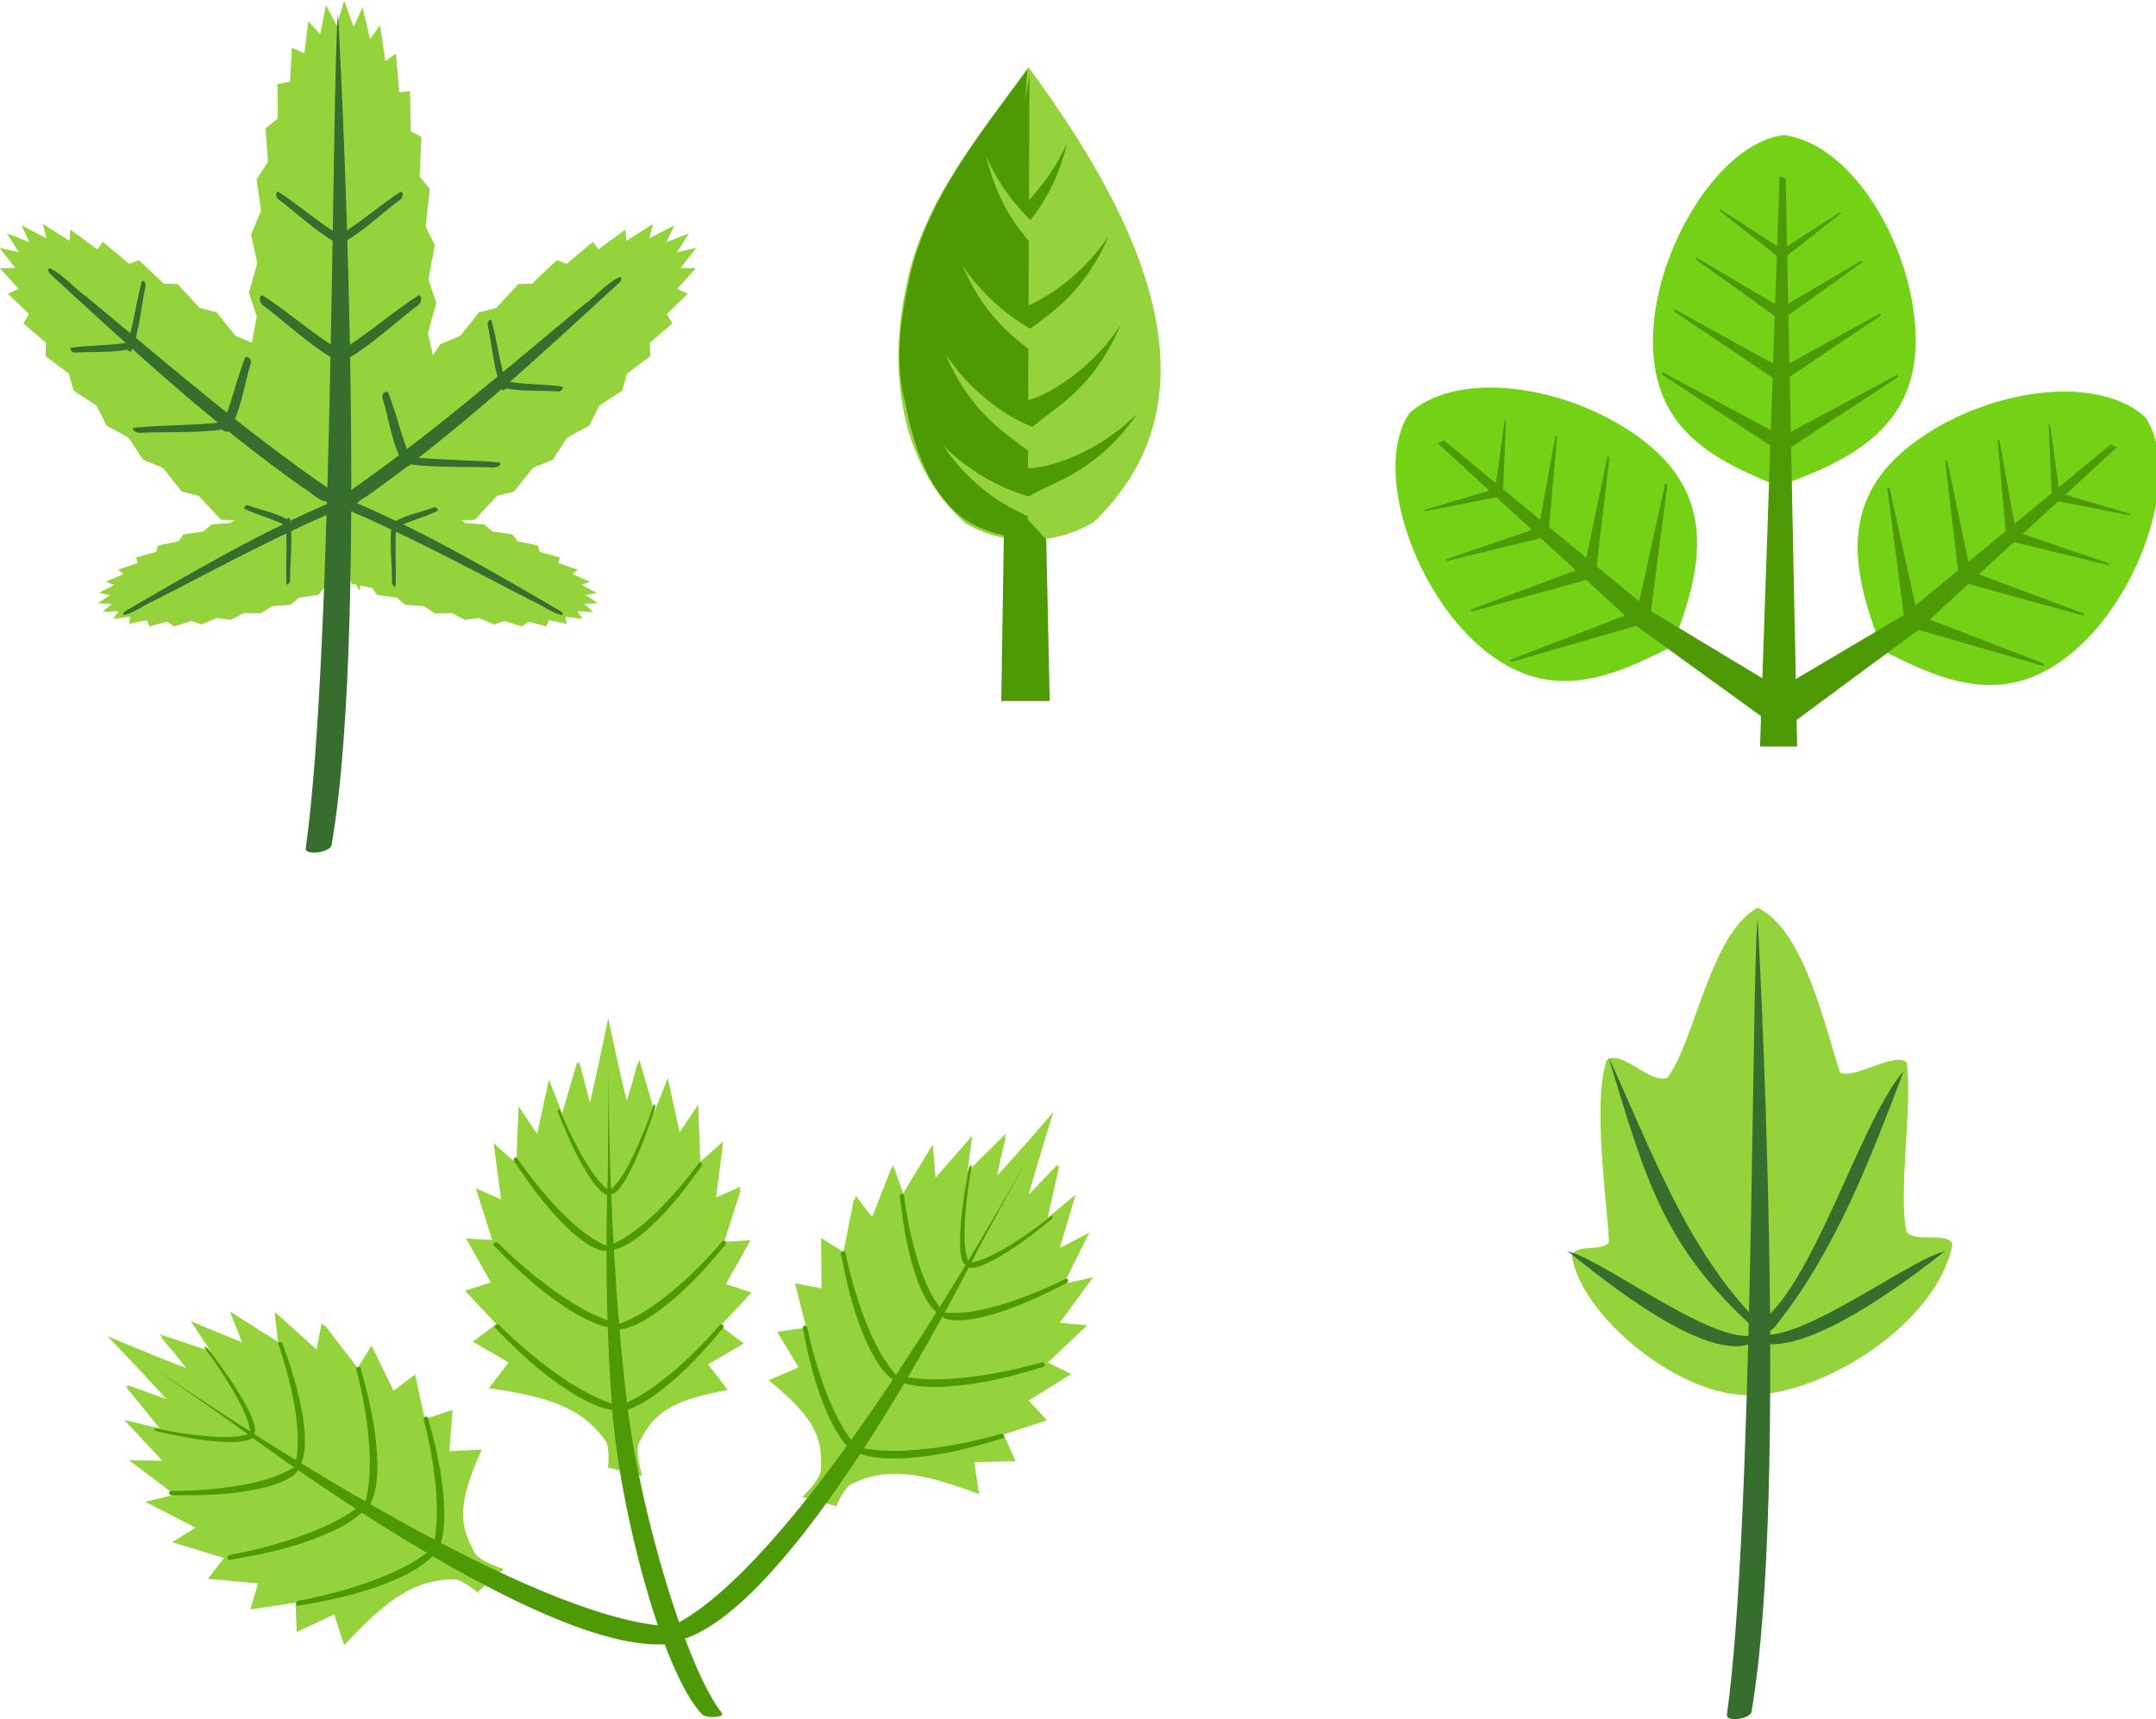 <?xml version="1.0" encoding="UTF-8" standalone="no"?>
<!-- Created with Inkscape (http://www.inkscape.org/) -->
<svg
   xmlns:dc="http://purl.org/dc/elements/1.1/"
   xmlns:cc="http://creativecommons.org/ns#"
   xmlns:rdf="http://www.w3.org/1999/02/22-rdf-syntax-ns#"
   xmlns:svg="http://www.w3.org/2000/svg"
   xmlns="http://www.w3.org/2000/svg"
   xmlns:sodipodi="http://sodipodi.sourceforge.net/DTD/sodipodi-0.dtd"
   xmlns:inkscape="http://www.inkscape.org/namespaces/inkscape"
   width="625.545"
   height="498.704"
   id="svg4002"
   sodipodi:version="0.32"
   inkscape:version="0.46"
   sodipodi:docname="leaves.svg"
   inkscape:output_extension="org.inkscape.output.svg.inkscape"
   version="1.0">
  <defs
     id="defs4004">
    <inkscape:perspective
       sodipodi:type="inkscape:persp3d"
       inkscape:vp_x="0 : 526.18109 : 1"
       inkscape:vp_y="0 : 1000 : 0"
       inkscape:vp_z="744.09448 : 526.18109 : 1"
       inkscape:persp3d-origin="372.04724 : 350.78739 : 1"
       id="perspective4010" />
    <inkscape:perspective
       id="perspective4019"
       inkscape:persp3d-origin="372.04724 : 350.78739 : 1"
       inkscape:vp_z="744.09448 : 526.18109 : 1"
       inkscape:vp_y="0 : 1000 : 0"
       inkscape:vp_x="0 : 526.18109 : 1"
       sodipodi:type="inkscape:persp3d" />
    <inkscape:perspective
       id="perspective4579"
       inkscape:persp3d-origin="372.04724 : 350.78739 : 1"
       inkscape:vp_z="744.09448 : 526.18109 : 1"
       inkscape:vp_y="0 : 1000 : 0"
       inkscape:vp_x="0 : 526.18109 : 1"
       sodipodi:type="inkscape:persp3d" />
  </defs>
  <sodipodi:namedview
     id="base"
     pagecolor="#ffffff"
     bordercolor="#666666"
     borderopacity="1.0"
     inkscape:pageopacity="0.0"
     inkscape:pageshadow="2"
     inkscape:zoom="0.5"
     inkscape:cx="566.71217"
     inkscape:cy="547.95777"
     inkscape:document-units="px"
     inkscape:current-layer="layer1"
     showgrid="false"
     inkscape:window-width="1272"
     inkscape:window-height="944"
     inkscape:window-x="0"
     inkscape:window-y="0" />
  <g
     inkscape:label="Capa 1"
     inkscape:groupmode="layer"
     id="layer1"
     transform="translate(-2.187,-20.027)">
    <g
       id="g3423"
       transform="matrix(0.586,0,0,0.586,-351.358,-312.214)">
      <g
         id="g2453"
         transform="translate(3082,254)">
        <path
           sodipodi:nodetypes="ccscc"
           id="path2455"
           d="M -1240.265,618.906 C -1240.265,663.012 -1274.409,678.809 -1308.319,690.809 C -1340.229,677.809 -1370.373,663.012 -1370.373,618.906 C -1370.373,574.799 -1337.693,520.538 -1305.319,517.003 C -1270.117,521.952 -1240.265,574.799 -1240.265,618.906 z"
           style="fill:#73d216;fill-opacity:1;fill-rule:nonzero;stroke:none;stroke-width:2;stroke-linecap:square;stroke-linejoin:round;stroke-miterlimit:4;stroke-dashoffset:0;stroke-opacity:1"
           transform="translate(-289.914,-137.179)" />
        <path
           id="path2457"
           d="M -1597.594,400.156 L -1598.781,434.812 L -1627.031,416.562 L -1627.219,417.312 L -1598.938,439.625 L -1599.75,463.469 L -1638.656,440.594 L -1638.875,441.531 L -1599.969,469.406 L -1600.781,492.969 L -1649.562,466.062 L -1649.844,467.125 L -1601.156,499.906 L -1601,499.656 L -1601.906,525.938 L -1655.531,497.188 L -1655.844,498.344 L -1602.156,533.5 L -1607.25,682.531 L -1588.875,682.531 L -1591.875,534.281 L -1538.969,499.625 L -1539.281,498.469 L -1592,526.781 L -1592.562,499.5 L -1547.469,469.125 L -1547.75,468.062 L -1592.719,492.875 L -1593.188,468.969 L -1556.656,442.812 L -1556.875,441.906 L -1593.312,463.281 L -1593.781,439.5 L -1567.25,418.594 L -1567.438,417.875 L -1593.875,434.938 L -1594.531,401.594 L -1597.594,400.156 z"
           style="fill:#4e9a06;fill-opacity:1;fill-rule:nonzero;stroke:none;stroke-width:2;stroke-linecap:square;stroke-linejoin:round;stroke-miterlimit:4;stroke-dashoffset:0;stroke-opacity:1" />
      </g>
      <g
         transform="matrix(0.652,-0.759,0.759,0.652,2053.097,-687.101)"
         id="g2459">
        <path
           transform="translate(-289.914,-137.179)"
           style="fill:#73d216;fill-opacity:1;fill-rule:nonzero;stroke:none;stroke-width:2;stroke-linecap:square;stroke-linejoin:round;stroke-miterlimit:4;stroke-dashoffset:0;stroke-opacity:1"
           d="M -1240.265,618.906 C -1240.265,663.012 -1274.409,678.809 -1308.319,690.809 C -1340.229,677.809 -1370.373,663.012 -1370.373,618.906 C -1370.373,574.799 -1337.693,520.538 -1305.319,517.003 C -1270.117,521.952 -1240.265,574.799 -1240.265,618.906 z"
           id="path2461"
           sodipodi:nodetypes="ccscc" />
        <path
           sodipodi:nodetypes="cccccccccccccccccccccccccccccccccccccc"
           style="fill:#4e9a06;fill-opacity:1;fill-rule:nonzero;stroke:none;stroke-width:2;stroke-linecap:square;stroke-linejoin:round;stroke-miterlimit:4;stroke-dashoffset:0;stroke-opacity:1"
           d="M -1597.594,400.156 L -1598.781,434.812 L -1627.031,416.562 L -1627.219,417.312 L -1598.938,439.625 L -1599.75,463.469 L -1638.656,440.594 L -1638.875,441.531 L -1599.969,469.406 L -1600.781,492.969 L -1649.562,466.062 L -1649.844,467.125 L -1601.156,499.906 L -1601,499.656 L -1601.906,525.938 L -1655.531,497.188 L -1655.844,498.344 L -1602.156,533.5 L -1595.082,617.971 L -1579.092,609.767 L -1591.875,534.281 L -1538.969,499.625 L -1539.281,498.469 L -1592,526.781 L -1592.562,499.5 L -1547.469,469.125 L -1547.75,468.062 L -1592.719,492.875 L -1593.188,468.969 L -1556.656,442.812 L -1556.875,441.906 L -1593.312,463.281 L -1593.781,439.5 L -1567.25,418.594 L -1567.438,417.875 L -1593.875,434.938 L -1594.531,401.594 L -1597.594,400.156 z"
           id="path2463" />
      </g>
      <g
         id="g2465"
         transform="matrix(-0.652,-0.759,-0.759,0.652,913.549,-685.101)">
        <path
           sodipodi:nodetypes="ccscc"
           id="path2467"
           d="M -1240.265,618.906 C -1240.265,663.012 -1274.409,678.809 -1308.319,690.809 C -1340.229,677.809 -1370.373,663.012 -1370.373,618.906 C -1370.373,574.799 -1337.693,520.538 -1305.319,517.003 C -1270.117,521.952 -1240.265,574.799 -1240.265,618.906 z"
           style="fill:#73d216;fill-opacity:1;fill-rule:nonzero;stroke:none;stroke-width:2;stroke-linecap:square;stroke-linejoin:round;stroke-miterlimit:4;stroke-dashoffset:0;stroke-opacity:1"
           transform="translate(-289.914,-137.179)" />
        <path
           sodipodi:nodetypes="cccccccccccccccccccccccccccccccccccccc"
           id="path2469"
           d="M -1597.594,400.156 L -1598.781,434.812 L -1627.031,416.562 L -1627.219,417.312 L -1598.938,439.625 L -1599.75,463.469 L -1638.656,440.594 L -1638.875,441.531 L -1599.969,469.406 L -1600.781,492.969 L -1649.562,466.062 L -1649.844,467.125 L -1601.156,499.906 L -1601,499.656 L -1601.906,525.938 L -1655.531,497.188 L -1655.844,498.344 L -1602.156,533.5 L -1596.292,612.966 L -1577.917,612.966 L -1591.875,534.281 L -1538.969,499.625 L -1539.281,498.469 L -1592,526.781 L -1592.562,499.5 L -1547.469,469.125 L -1547.75,468.062 L -1592.719,492.875 L -1593.188,468.969 L -1556.656,442.812 L -1556.875,441.906 L -1593.312,463.281 L -1593.781,439.5 L -1567.25,418.594 L -1567.438,417.875 L -1593.875,434.938 L -1594.531,401.594 L -1597.594,400.156 z"
           style="fill:#4e9a06;fill-opacity:1;fill-rule:nonzero;stroke:none;stroke-width:2;stroke-linecap:square;stroke-linejoin:round;stroke-miterlimit:4;stroke-dashoffset:0;stroke-opacity:1" />
      </g>
    </g>
    <g
       id="g3782"
       transform="translate(54,-74)">
      <path
         sodipodi:nodetypes="ccccc"
         id="path2471"
         d="M 246.597,113.499 C 232.472,133.061 215.965,152.461 211.176,176.805 C 205.873,200.863 208.994,228.478 228.085,245.67 C 239.29,252.546 254.538,252.288 265.638,245.368 C 306.878,205.833 273.098,149.711 246.597,113.499 z"
         style="fill:#95d33c;fill-opacity:1;fill-rule:nonzero;stroke:none;stroke-width:7;stroke-linecap:square;stroke-linejoin:round;stroke-miterlimit:4;stroke-dasharray:7, 7;stroke-dashoffset:0;stroke-opacity:1" />
      <path
         id="path2573"
         d="M 246.304,114.121 C 232.38,133.276 216.457,152.378 211.767,176.221 C 209.327,187.611 207.737,199.563 210.852,210.995 C 213.391,223.587 217.597,237.421 228.679,245.092 C 233.946,248.325 240.1,249.979 246.304,250.107 C 246.366,246.087 246.253,242.271 246.029,238.577 C 251.789,234.082 265.569,232.348 278.223,213.942 C 265.221,226.944 249.374,230.524 245.297,229.773 C 244.749,224.449 244.063,219.204 243.43,213.722 C 244.657,217.212 247.959,222.031 246.414,219.359 C 250.92,213.65 264.397,209.38 273.245,188.428 C 262.99,203.989 247.922,210.687 244.016,210.592 C 243.565,210.582 243.272,210.743 243.119,211.032 C 242.462,205.027 241.923,198.694 241.728,191.613 C 242.835,193.623 243.734,194.868 242.79,193.205 C 247.341,187.531 260.848,183.376 269.859,162.494 C 260.337,176.7 246.834,183.381 241.655,184.292 C 241.693,180.108 241.859,175.672 242.204,170.895 L 242.79,162.86 C 247.898,157.457 254.391,149.75 257.834,135.407 C 253.913,144.217 248.329,150.871 243.32,155.338 L 246.304,114.121 z"
         style="fill:#4e9a06;fill-opacity:1;fill-rule:nonzero;stroke:none;stroke-width:7;stroke-linecap:square;stroke-linejoin:round;stroke-miterlimit:4;stroke-dasharray:7, 7;stroke-dashoffset:0;stroke-opacity:1" />
      <path
         sodipodi:nodetypes="ccccccc"
         id="rect2580"
         d="M 241.033,149.51 L 246.889,115.834 L 246.362,244.718 L 251.75,250.518 L 252.746,297.393 L 238.69,297.393 L 241.033,149.51 z"
         style="fill:#4e9a06;fill-opacity:1;fill-rule:nonzero;stroke:none;stroke-width:7;stroke-linecap:square;stroke-linejoin:round;stroke-miterlimit:4;stroke-dasharray:7, 7;stroke-dashoffset:0;stroke-opacity:1" />
      <path
         id="path3361"
         d="M 234.371,139.506 C 239.68,161.621 252.288,168.04 255.803,174.409 C 252.861,177.984 263.478,166.681 259.61,166.136 C 255.741,165.591 241.948,156.532 234.371,139.506 z M 227.397,170.986 C 236.408,191.869 249.915,196.023 254.467,201.698 C 252.179,205.723 260.714,192.788 256.809,192.913 C 252.904,193.037 237.773,186.467 227.397,170.986 z M 222.474,196.628 C 231.322,217.58 244.798,221.849 249.305,227.559 C 246.987,231.567 255.609,218.698 251.703,218.792 C 247.797,218.886 232.729,212.189 222.474,196.628 z M 221.797,223.221 C 234.682,241.963 248.738,243.427 254.302,248.112 C 252.838,252.505 258.694,238.156 254.887,239.034 C 251.081,239.913 234.975,236.399 221.797,223.221 z"
         style="fill:#95d33c;fill-opacity:1;fill-rule:evenodd;stroke:none;stroke-width:1px;stroke-linecap:butt;stroke-linejoin:miter;stroke-opacity:1" />
    </g>
    <g
       id="g3412"
       transform="matrix(0.586,0,0,0.586,-504.124,121.095)">
      <g
         transform="matrix(0.544,0,0,0.544,499.226,55.172)"
         id="g2449">
        <path
           style="fill:#95d33c;fill-opacity:1;fill-rule:nonzero;stroke:none;stroke-width:2;stroke-linecap:square;stroke-linejoin:round;stroke-miterlimit:4;stroke-dasharray:none;stroke-dashoffset:0;stroke-opacity:1"
           d="M 1224.16,507.969 C 1218.656,535.43 1212.065,565.017 1209.117,578.09 C 1209.093,578.19 1209.065,578.348 1209.041,578.446 C 1209.006,578.6 1209.024,578.552 1208.99,578.701 C 1208.094,582.427 1207.548,584.621 1207.514,584.758 L 1197.715,547.624 L 1196.824,550.347 L 1195.984,547.624 L 1182.24,594.634 L 1170.201,564.193 L 1170.175,564.371 L 1170.099,564.193 L 1159.409,613.469 L 1142.636,588.449 L 1142.636,588.602 L 1142.534,588.449 L 1140.447,640.168 L 1119.983,622.072 L 1120.009,622.173 L 1119.881,622.072 L 1126.575,672.976 L 1103.719,662.999 L 1103.745,663.05 L 1103.618,662.999 L 1118.609,709.882 L 1094.811,708.66 L 1117.107,748.341 L 1117.107,748.519 L 1117.107,748.544 L 1093.844,756.155 L 1122.249,786.494 L 1100.894,802.503 L 1133.473,821.44 L 1115.478,844.805 C 1174.046,853.076 1201.117,864.269 1221.564,892.554 C 1225.787,898.396 1224.058,916.453 1224.058,916.453 L 1224.058,920.297 L 1224.262,918.388 L 1224.287,918.668 L 1224.287,918.082 L 1224.312,917.904 L 1224.389,918.668 L 1224.389,917.115 L 1255.034,924.725 C 1255.034,924.725 1248.06,902.63 1252.183,894.514 C 1264.954,869.368 1277.378,856.563 1332.968,846.434 L 1314.974,823.069 L 1347.553,804.132 L 1326.198,788.123 L 1354.603,757.784 L 1331.238,750.148 L 1353.636,710.289 L 1329.965,711.511 L 1329.94,710.875 L 1344.727,664.628 L 1343.633,665.112 L 1344.829,661.37 L 1322.228,671.246 L 1328.463,623.701 L 1328.107,624.031 L 1328.565,620.443 L 1308,638.616 L 1305.913,586.82 L 1289.063,611.967 L 1278.348,562.564 L 1266.258,593.158 L 1252.463,545.995 L 1251.114,550.398 L 1250.732,549.252 L 1246.329,565.975 L 1240.984,583.333 C 1240.984,583.333 1231.612,545.35 1224.16,507.969 z"
           id="use2407"
           sodipodi:nodetypes="ccsccccccccccccccccccccccccccccccccccccccccccccccccccccccccccccccccccccc" />
        <path
           sodipodi:nodetypes="cccccccccccccccccccccccccccccccssccccccccccccccccccccccccccccccc"
           style="fill:#4e9a06;fill-opacity:1;fill-rule:nonzero;stroke:none;stroke-width:2;stroke-linecap:square;stroke-linejoin:round;stroke-miterlimit:4;stroke-dashoffset:0;stroke-opacity:1"
           d="M 1224.389,548.234 L 1223.854,647.397 C 1223.854,647.397 1223.575,653.302 1223.294,663.686 C 1214.626,656.642 1207.654,645.843 1201.253,635.001 C 1193.383,621.353 1186.366,606.682 1180,591.402 C 1179.681,590.921 1179.39,590.889 1178.982,591.147 C 1177.177,593.532 1179.821,596.248 1180.382,598.655 C 1188.849,619.345 1198.029,639.893 1209.932,656.763 C 1213.823,661.82 1218.017,667.189 1223.167,669.158 C 1222.889,680.796 1222.617,696.573 1222.582,715.329 C 1205.407,707.752 1191.85,695.223 1179.491,682.648 C 1165.235,667.795 1152.539,651.835 1141.007,635.205 C 1140.429,634.682 1139.915,634.644 1139.174,634.925 C 1135.905,637.521 1140.678,640.475 1141.694,643.095 C 1157.033,665.611 1173.684,687.985 1195.246,706.344 C 1202.402,711.932 1210.129,717.877 1219.655,719.936 C 1220.426,719.875 1221.534,719.772 1222.582,719.503 C 1222.582,738.37 1222.835,759.959 1223.524,783.109 C 1204.621,776.084 1189.071,766.01 1174.731,755.925 C 1155.78,742.277 1138.877,727.632 1123.547,712.351 C 1122.778,711.87 1122.112,711.813 1121.129,712.071 C 1116.782,714.456 1123.112,717.172 1124.463,719.58 C 1144.854,740.269 1166.988,760.817 1195.653,777.687 C 1204.049,782.218 1213.027,787.029 1223.727,789.395 C 1224.459,811.637 1225.612,835.157 1227.367,858.957 C 1207.235,851.907 1190.893,841.368 1175.877,830.806 C 1156.925,817.158 1140.022,802.487 1124.692,787.206 C 1123.923,786.725 1123.258,786.694 1122.274,786.952 C 1117.928,789.337 1124.257,792.053 1125.608,794.46 C 1145.999,815.15 1168.134,835.698 1196.799,852.568 C 1205.949,857.507 1215.817,862.759 1227.825,864.836 C 1235.015,957.225 1273.463,1103.76 1309.578,1141.672 C 1313.285,1145.564 1330.792,1144.575 1327.47,1140.348 C 1295.193,1099.265 1253.725,958.664 1242.027,864.352 C 1249.802,861.743 1256.544,857.53 1262.898,853.535 C 1287.87,836.417 1307.162,815.556 1324.926,794.562 C 1326.103,792.119 1331.614,789.372 1327.827,786.952 C 1326.97,786.69 1326.384,786.718 1325.715,787.206 C 1312.359,802.712 1297.632,817.619 1281.122,831.468 C 1269.294,841.158 1256.516,850.786 1241.213,857.837 C 1238.554,835.679 1236.33,813.287 1234.443,791.228 C 1234.966,791.286 1235.463,791.329 1235.868,791.355 C 1247.025,789.408 1256.069,783.762 1264.451,778.476 C 1289.707,761.11 1309.199,739.962 1327.165,718.663 C 1328.356,716.185 1333.947,713.381 1330.118,710.926 C 1329.251,710.66 1328.657,710.711 1327.98,711.206 C 1314.473,726.936 1299.576,742.028 1282.878,756.078 C 1268.794,767.652 1253.387,779.175 1234.035,786.392 C 1232.101,763.202 1230.539,740.443 1229.301,718.714 C 1238.571,716.742 1246.134,711.247 1253.124,706.09 C 1274.403,688.971 1290.827,668.136 1305.964,647.142 C 1306.966,644.699 1311.659,641.927 1308.432,639.506 C 1307.702,639.245 1307.222,639.298 1306.651,639.786 C 1295.271,655.292 1282.718,670.174 1268.65,684.023 C 1257.149,695.08 1244.602,706.097 1228.996,713.242 C 1228.119,697.317 1227.409,682.058 1226.832,667.606 C 1227.36,667.906 1227.94,668.052 1228.334,668.115 C 1232.839,666.14 1236.505,660.419 1239.889,655.058 C 1250.088,637.443 1257.96,615.982 1265.214,594.379 C 1265.695,591.866 1267.957,589.03 1266.411,586.54 C 1266.061,586.271 1265.819,586.318 1265.545,586.82 C 1260.091,602.775 1254.064,618.078 1247.321,632.329 C 1241.414,644.523 1234.926,656.646 1226.679,663.89 C 1224.058,596.135 1224.389,548.234 1224.389,548.234 z"
           id="path2418" />
      </g>
      <g
         id="g3394"
         transform="matrix(0.31,-0.448,0.448,0.31,310.11,879.891)">
        <path
           sodipodi:nodetypes="ccsccccccccccccccccccccccccccccccccccccccccccccccccccccccccccccccccccccc"
           id="path3396"
           d="M 1224.16,507.969 C 1218.656,535.43 1212.065,565.017 1209.117,578.09 C 1209.093,578.19 1209.065,578.348 1209.041,578.446 C 1209.006,578.6 1209.024,578.552 1208.99,578.701 C 1208.094,582.427 1207.548,584.621 1207.514,584.758 L 1197.715,547.624 L 1196.824,550.347 L 1195.984,547.624 L 1182.24,594.634 L 1170.201,564.193 L 1170.175,564.371 L 1170.099,564.193 L 1159.409,613.469 L 1142.636,588.449 L 1142.636,588.602 L 1142.534,588.449 L 1140.447,640.168 L 1119.983,622.072 L 1120.009,622.173 L 1119.881,622.072 L 1126.575,672.976 L 1103.719,662.999 L 1103.745,663.05 L 1103.618,662.999 L 1118.609,709.882 L 1094.811,708.66 L 1117.107,748.341 L 1117.107,748.519 L 1117.107,748.544 L 1093.844,756.155 L 1122.249,786.494 L 1100.894,802.503 L 1133.473,821.44 L 1115.478,844.805 C 1174.046,853.076 1201.117,864.269 1221.564,892.554 C 1225.787,898.396 1224.058,916.453 1224.058,916.453 L 1224.058,920.297 L 1224.262,918.388 L 1224.287,918.668 L 1224.287,918.082 L 1224.312,917.904 L 1224.389,918.668 L 1224.389,917.115 L 1255.034,924.725 C 1255.034,924.725 1248.06,902.63 1252.183,894.514 C 1264.954,869.368 1277.378,856.563 1332.968,846.434 L 1314.974,823.069 L 1347.553,804.132 L 1326.198,788.123 L 1354.603,757.784 L 1331.238,750.148 L 1353.636,710.289 L 1329.965,711.511 L 1329.94,710.875 L 1344.727,664.628 L 1343.633,665.112 L 1344.829,661.37 L 1322.228,671.246 L 1328.463,623.701 L 1328.107,624.031 L 1328.565,620.443 L 1308,638.616 L 1305.913,586.82 L 1289.063,611.967 L 1278.348,562.564 L 1266.258,593.158 L 1252.463,545.995 L 1251.114,550.398 L 1250.732,549.252 L 1246.329,565.975 L 1240.984,583.333 C 1240.984,583.333 1231.612,545.35 1224.16,507.969 z"
           style="fill:#95d33c;fill-opacity:1;fill-rule:nonzero;stroke:none;stroke-width:2;stroke-linecap:square;stroke-linejoin:round;stroke-miterlimit:4;stroke-dasharray:none;stroke-dashoffset:0;stroke-opacity:1" />
        <path
           id="path3398"
           d="M 1224.389,548.234 L 1223.854,647.397 C 1223.854,647.397 1223.575,653.302 1223.294,663.686 C 1214.626,656.642 1207.654,645.843 1201.253,635.001 C 1193.383,621.353 1186.366,606.682 1180,591.402 C 1179.681,590.921 1179.39,590.889 1178.982,591.147 C 1177.177,593.532 1179.821,596.248 1180.382,598.655 C 1188.849,619.345 1198.029,639.893 1209.932,656.763 C 1213.823,661.82 1218.017,667.189 1223.167,669.158 C 1222.889,680.796 1222.617,696.573 1222.582,715.329 C 1205.407,707.752 1191.85,695.223 1179.491,682.648 C 1165.235,667.795 1152.539,651.835 1141.007,635.205 C 1140.429,634.682 1139.915,634.644 1139.174,634.925 C 1135.905,637.521 1140.678,640.475 1141.694,643.095 C 1157.033,665.611 1173.684,687.985 1195.246,706.344 C 1202.402,711.932 1210.129,717.877 1219.655,719.936 C 1220.426,719.875 1221.534,719.772 1222.582,719.503 C 1222.582,738.37 1222.835,759.959 1223.524,783.109 C 1204.621,776.084 1189.071,766.01 1174.731,755.925 C 1155.78,742.277 1138.877,727.632 1123.547,712.351 C 1122.778,711.87 1122.112,711.813 1121.129,712.071 C 1116.782,714.456 1123.112,717.172 1124.463,719.58 C 1144.854,740.269 1166.988,760.817 1195.653,777.687 C 1204.049,782.218 1213.027,787.029 1223.727,789.395 C 1224.459,811.637 1225.612,835.157 1227.367,858.957 C 1207.235,851.907 1190.893,841.368 1175.877,830.806 C 1156.925,817.158 1140.022,802.487 1124.692,787.206 C 1123.923,786.725 1123.258,786.694 1122.274,786.952 C 1117.928,789.337 1124.257,792.053 1125.608,794.46 C 1145.999,815.15 1168.134,835.698 1196.799,852.568 C 1205.949,857.507 1215.817,862.759 1227.825,864.836 C 1235.015,957.225 1251.421,1052.331 1287.536,1090.242 C 1291.244,1094.134 1308.75,1093.146 1305.429,1088.918 C 1273.151,1047.835 1253.725,958.664 1242.027,864.352 C 1249.802,861.743 1256.544,857.53 1262.898,853.535 C 1287.87,836.417 1307.162,815.556 1324.926,794.562 C 1326.103,792.119 1331.614,789.372 1327.827,786.952 C 1326.97,786.69 1326.384,786.718 1325.715,787.206 C 1312.359,802.712 1297.632,817.619 1281.122,831.468 C 1269.294,841.158 1256.516,850.786 1241.213,857.837 C 1238.554,835.679 1236.33,813.287 1234.443,791.228 C 1234.966,791.286 1235.463,791.329 1235.868,791.355 C 1247.025,789.408 1256.069,783.762 1264.451,778.476 C 1289.707,761.11 1309.199,739.962 1327.165,718.663 C 1328.356,716.185 1333.947,713.381 1330.118,710.926 C 1329.251,710.66 1328.657,710.711 1327.98,711.206 C 1314.473,726.936 1299.576,742.028 1282.878,756.078 C 1268.794,767.652 1253.387,779.175 1234.035,786.392 C 1232.101,763.202 1230.539,740.443 1229.301,718.714 C 1238.571,716.742 1246.134,711.247 1253.124,706.09 C 1274.403,688.971 1290.827,668.136 1305.964,647.142 C 1306.966,644.699 1311.659,641.927 1308.432,639.506 C 1307.702,639.245 1307.222,639.298 1306.651,639.786 C 1295.271,655.292 1282.718,670.174 1268.65,684.023 C 1257.149,695.08 1244.602,706.097 1228.996,713.242 C 1228.119,697.317 1227.409,682.058 1226.832,667.606 C 1227.36,667.906 1227.94,668.052 1228.334,668.115 C 1232.839,666.14 1236.505,660.419 1239.889,655.058 C 1250.088,637.443 1257.96,615.982 1265.214,594.379 C 1265.695,591.866 1267.957,589.03 1266.411,586.54 C 1266.061,586.271 1265.819,586.318 1265.545,586.82 C 1260.091,602.775 1254.064,618.078 1247.321,632.329 C 1241.414,644.523 1234.926,656.646 1226.679,663.89 C 1224.058,596.135 1224.389,548.234 1224.389,548.234 z"
           style="fill:#4e9a06;fill-opacity:1;fill-rule:nonzero;stroke:none;stroke-width:2;stroke-linecap:square;stroke-linejoin:round;stroke-miterlimit:4;stroke-dashoffset:0;stroke-opacity:1" />
      </g>
      <g
         transform="matrix(-0.477,-0.263,-0.263,0.477,2103.074,457.649)"
         id="g3406">
        <path
           style="fill:#95d33c;fill-opacity:1;fill-rule:nonzero;stroke:none;stroke-width:2;stroke-linecap:square;stroke-linejoin:round;stroke-miterlimit:4;stroke-dasharray:none;stroke-dashoffset:0;stroke-opacity:1"
           d="M 1224.16,507.969 C 1218.656,535.43 1212.065,565.017 1209.117,578.09 C 1209.093,578.19 1209.065,578.348 1209.041,578.446 C 1209.006,578.6 1209.024,578.552 1208.99,578.701 C 1208.094,582.427 1207.548,584.621 1207.514,584.758 L 1197.715,547.624 L 1196.824,550.347 L 1195.984,547.624 L 1182.24,594.634 L 1170.201,564.193 L 1170.175,564.371 L 1170.099,564.193 L 1159.409,613.469 L 1142.636,588.449 L 1142.636,588.602 L 1142.534,588.449 L 1140.447,640.168 L 1119.983,622.072 L 1120.009,622.173 L 1119.881,622.072 L 1126.575,672.976 L 1103.719,662.999 L 1103.745,663.05 L 1103.618,662.999 L 1118.609,709.882 L 1094.811,708.66 L 1117.107,748.341 L 1117.107,748.519 L 1117.107,748.544 L 1093.844,756.155 L 1122.249,786.494 L 1100.894,802.503 L 1133.473,821.44 L 1115.478,844.805 C 1174.046,853.076 1201.117,864.269 1221.564,892.554 C 1225.787,898.396 1224.058,916.453 1224.058,916.453 L 1224.058,920.297 L 1224.262,918.388 L 1224.287,918.668 L 1224.287,918.082 L 1224.312,917.904 L 1224.389,918.668 L 1224.389,917.115 L 1255.034,924.725 C 1255.034,924.725 1248.06,902.63 1252.183,894.514 C 1264.954,869.368 1277.378,856.563 1332.968,846.434 L 1314.974,823.069 L 1347.553,804.132 L 1326.198,788.123 L 1354.603,757.784 L 1331.238,750.148 L 1353.636,710.289 L 1329.965,711.511 L 1329.94,710.875 L 1344.727,664.628 L 1343.633,665.112 L 1344.829,661.37 L 1322.228,671.246 L 1328.463,623.701 L 1328.107,624.031 L 1328.565,620.443 L 1308,638.616 L 1305.913,586.82 L 1289.063,611.967 L 1278.348,562.564 L 1266.258,593.158 L 1252.463,545.995 L 1251.114,550.398 L 1250.732,549.252 L 1246.329,565.975 L 1240.984,583.333 C 1240.984,583.333 1231.612,545.35 1224.16,507.969 z"
           id="path3408"
           sodipodi:nodetypes="ccsccccccccccccccccccccccccccccccccccccccccccccccccccccccccccccccccccccc" />
        <path
           style="fill:#4e9a06;fill-opacity:1;fill-rule:nonzero;stroke:none;stroke-width:2;stroke-linecap:square;stroke-linejoin:round;stroke-miterlimit:4;stroke-dashoffset:0;stroke-opacity:1"
           d="M 1224.389,548.234 L 1223.854,647.397 C 1223.854,647.397 1223.575,653.302 1223.294,663.686 C 1214.626,656.642 1207.654,645.843 1201.253,635.001 C 1193.383,621.353 1186.366,606.682 1180,591.402 C 1179.681,590.921 1179.39,590.889 1178.982,591.147 C 1177.177,593.532 1179.821,596.248 1180.382,598.655 C 1188.849,619.345 1198.029,639.893 1209.932,656.763 C 1213.823,661.82 1218.017,667.189 1223.167,669.158 C 1222.889,680.796 1222.617,696.573 1222.582,715.329 C 1205.407,707.752 1191.85,695.223 1179.491,682.648 C 1165.235,667.795 1152.539,651.835 1141.007,635.205 C 1140.429,634.682 1139.915,634.644 1139.174,634.925 C 1135.905,637.521 1140.678,640.475 1141.694,643.095 C 1157.033,665.611 1173.684,687.985 1195.246,706.344 C 1202.402,711.932 1210.129,717.877 1219.655,719.936 C 1220.426,719.875 1221.534,719.772 1222.582,719.503 C 1222.582,738.37 1222.835,759.959 1223.524,783.109 C 1204.621,776.084 1189.071,766.01 1174.731,755.925 C 1155.78,742.277 1138.877,727.632 1123.547,712.351 C 1122.778,711.87 1122.112,711.813 1121.129,712.071 C 1116.782,714.456 1123.112,717.172 1124.463,719.58 C 1144.854,740.269 1166.988,760.817 1195.653,777.687 C 1204.049,782.218 1213.027,787.029 1223.727,789.395 C 1224.459,811.637 1225.612,835.157 1227.367,858.957 C 1207.235,851.907 1190.893,841.368 1175.877,830.806 C 1156.925,817.158 1140.022,802.487 1124.692,787.206 C 1123.923,786.725 1123.258,786.694 1122.274,786.952 C 1117.928,789.337 1124.257,792.053 1125.608,794.46 C 1145.999,815.15 1168.134,835.698 1196.799,852.568 C 1205.949,857.507 1215.817,862.759 1227.825,864.836 C 1235.015,957.225 1251.421,1052.331 1287.536,1090.242 C 1291.244,1094.134 1308.75,1093.146 1305.429,1088.918 C 1273.151,1047.835 1253.725,958.664 1242.027,864.352 C 1249.802,861.743 1256.544,857.53 1262.898,853.535 C 1287.87,836.417 1307.162,815.556 1324.926,794.562 C 1326.103,792.119 1331.614,789.372 1327.827,786.952 C 1326.97,786.69 1326.384,786.718 1325.715,787.206 C 1312.359,802.712 1297.632,817.619 1281.122,831.468 C 1269.294,841.158 1256.516,850.786 1241.213,857.837 C 1238.554,835.679 1236.33,813.287 1234.443,791.228 C 1234.966,791.286 1235.463,791.329 1235.868,791.355 C 1247.025,789.408 1256.069,783.762 1264.451,778.476 C 1289.707,761.11 1309.199,739.962 1327.165,718.663 C 1328.356,716.185 1333.947,713.381 1330.118,710.926 C 1329.251,710.66 1328.657,710.711 1327.98,711.206 C 1314.473,726.936 1299.576,742.028 1282.878,756.078 C 1268.794,767.652 1253.387,779.175 1234.035,786.392 C 1232.101,763.202 1230.539,740.443 1229.301,718.714 C 1238.571,716.742 1246.134,711.247 1253.124,706.09 C 1274.403,688.971 1290.827,668.136 1305.964,647.142 C 1306.966,644.699 1311.659,641.927 1308.432,639.506 C 1307.702,639.245 1307.222,639.298 1306.651,639.786 C 1295.271,655.292 1282.718,670.174 1268.65,684.023 C 1257.149,695.08 1244.602,706.097 1228.996,713.242 C 1228.119,697.317 1227.409,682.058 1226.832,667.606 C 1227.36,667.906 1227.94,668.052 1228.334,668.115 C 1232.839,666.14 1236.505,660.419 1239.889,655.058 C 1250.088,637.443 1257.96,615.982 1265.214,594.379 C 1265.695,591.866 1267.957,589.03 1266.411,586.54 C 1266.061,586.271 1265.819,586.318 1265.545,586.82 C 1260.091,602.775 1254.064,618.078 1247.321,632.329 C 1241.414,644.523 1234.926,656.646 1226.679,663.89 C 1224.058,596.135 1224.389,548.234 1224.389,548.234 z"
           id="path3410" />
      </g>
    </g>
    <g
       id="g3502"
       transform="matrix(0.892,0,0,0.892,1577.194,271.905)">
      <path
         sodipodi:nodetypes="ccccccccccc"
         id="path3460"
         d="M -1254.408,126.052 C -1251.637,144.762 -1221.695,170.329 -1198.546,171.307 C -1173.489,172.366 -1135.553,147.931 -1130.664,122.517 C -1131.459,117.952 -1142.723,121.973 -1145.513,118.274 C -1148.406,106.479 -1143.529,76.684 -1145.513,63.12 C -1149.6,59.635 -1162.309,68.686 -1167.191,66.448 C -1171.706,53.21 -1178.658,19.99 -1194.011,12.829 C -1209.39,21.226 -1214.321,55.958 -1223.295,68.07 C -1228.975,70.498 -1238.184,58.663 -1243.094,62.413 C -1248.064,76.764 -1242.291,113.678 -1242.387,121.81 C -1245.596,124.906 -1252.763,121.907 -1254.408,126.052 z"
         style="fill:#95d33c;fill-opacity:1;fill-rule:evenodd;stroke:none;stroke-width:1px;stroke-linecap:butt;stroke-linejoin:miter;stroke-opacity:1" />
      <path
         id="path3462"
         d="M -1194,16.362 C -1196,35.862 -1195.29,213.787 -1204,275.362 C -1204.339,277.757 -1196.413,276.745 -1196,274.362 C -1183.55,202.534 -1194,16.362 -1194,16.362 z"
         style="fill:#356e2d;fill-opacity:1;fill-rule:evenodd;stroke:none;stroke-width:1px;stroke-linecap:butt;stroke-linejoin:miter;stroke-opacity:1"
         sodipodi:nodetypes="cssc" />
      <path
         sodipodi:nodetypes="cccc"
         id="path3474"
         d="M -1242.562,61.219 C -1230.394,101.383 -1224.586,123.17 -1194.618,150.048 C -1193.414,151.895 -1191.332,151.301 -1192.631,148.746 C -1216.977,124.722 -1228.479,91.76 -1242.562,61.219 z"
         style="fill:#356e2d;fill-opacity:1;fill-rule:evenodd;stroke:none;stroke-width:4;stroke-linecap:butt;stroke-linejoin:miter;stroke-miterlimit:4;stroke-dasharray:none;stroke-opacity:1" />
      <path
         sodipodi:nodetypes="ccccc"
         id="path3476"
         d="M -1196.25,149.156 L -1196.594,153.156 C -1193.694,153.42 -1191.099,151.744 -1188.531,149.312 C -1168.944,125.025 -1157.463,94.897 -1146.469,65.938 C -1161.147,82.516 -1177.909,142.639 -1196.25,149.156 z"
         style="fill:#356e2d;fill-opacity:1;fill-rule:evenodd;stroke:none;stroke-width:4;stroke-linecap:butt;stroke-linejoin:miter;stroke-miterlimit:4;stroke-dasharray:none;stroke-opacity:1" />
      <path
         sodipodi:nodetypes="ccccc"
         id="path3478"
         d="M -1132.938,124.406 L -1134.031,124.875 C -1146.555,128.432 -1184.939,157.964 -1195.604,150.582 L -1196.898,152.437 C -1183.191,163.446 -1143.482,132.823 -1132.938,124.406 z"
         style="fill:#356e2d;fill-opacity:1;fill-rule:evenodd;stroke:none;stroke-width:4;stroke-linecap:butt;stroke-linejoin:miter;stroke-miterlimit:4;stroke-dasharray:none;stroke-opacity:1" />
      <path
         style="fill:#356e2d;fill-opacity:1;fill-rule:evenodd;stroke:none;stroke-width:4;stroke-linecap:butt;stroke-linejoin:miter;stroke-miterlimit:4;stroke-dasharray:none;stroke-opacity:1"
         d="M -1255.942,124.406 L -1254.848,124.875 C -1242.324,128.432 -1203.94,158.318 -1193.276,150.935 L -1193.749,153.144 C -1207.456,164.154 -1245.397,132.823 -1255.942,124.406 z"
         id="path3500"
         sodipodi:nodetypes="ccccc" />
    </g>
    <g
       transform="matrix(-0.358,0,0,0.267,802.768,115.904)"
       id="g3718">
      <g
         id="g3750"
         transform="matrix(0.717,0,0,0.717,646.54,-477.329)">
        <path
           transform="matrix(-1.637,0,0,2.19,4706.311,-2057.399)"
           id="path3566"
           d="M 1758.219,1015.125 L 1753.062,1032.406 L 1745.594,1018.375 L 1741.594,1038.531 L 1733.375,1029.406 L 1730.688,1051.656 L 1722.094,1047.812 L 1720.812,1071.281 L 1712.125,1072.875 L 1712.344,1096.688 L 1703.906,1103.594 L 1705.562,1126.844 L 1697.75,1138.844 L 1700.781,1160.625 L 1693.844,1177.25 L 1698.188,1196.688 L 1692.375,1217.344 L 1697.812,1233.719 L 1694.469,1251.875 L 1683.188,1247.188 L 1670.219,1230.875 L 1658.406,1227.844 L 1643.094,1211.281 L 1633.625,1211 L 1616.531,1194.781 L 1609.75,1197.312 L 1591.562,1182.094 L 1587.75,1187.281 L 1569.156,1173.625 L 1568.469,1181.344 L 1550.156,1169.75 L 1552.594,1179.656 L 1535.344,1170.625 L 1540.812,1182.344 L 1525.219,1176.156 L 1533.531,1189.25 L 1520.188,1186.219 L 1531.031,1200.156 L 1520.469,1200.344 L 1533.406,1214.625 L 1526.062,1218.031 L 1540.562,1232.094 L 1536.688,1238.594 L 1552.281,1251.906 L 1552.031,1261.25 L 1568.031,1273.281 L 1571.406,1285.125 L 1587.25,1295.406 L 1594.125,1309.281 L 1609.188,1317.438 L 1619.312,1332.844 L 1633.031,1338.531 L 1646,1354.812 L 1657.812,1357.875 L 1673.125,1374.438 L 1682.531,1374.719 L 1679.469,1376.688 L 1666.656,1377.594 L 1660.969,1382.531 L 1647.188,1384.531 L 1643.75,1389.25 L 1629.531,1392.281 L 1628.438,1396.594 L 1614.312,1400.5 L 1615.656,1404.281 L 1602.188,1408.938 L 1605.875,1412 L 1593.562,1417.25 L 1599.469,1419.469 L 1588.812,1425.094 L 1596.688,1426.406 L 1588.094,1432.156 L 1597.656,1432.531 L 1591.438,1438.219 L 1602.344,1437.625 L 1598.75,1443.031 L 1610.531,1441.469 L 1609.688,1446.406 L 1621.906,1443.938 L 1623.875,1448.188 L 1636.062,1444.906 L 1640.75,1448.312 L 1652.438,1444.375 L 1659.656,1446.812 L 1670.438,1442.344 L 1679.875,1443.719 L 1689.312,1438.906 L 1700.656,1439.156 L 1708.375,1434.188 L 1721.188,1433.281 L 1726.875,1428.344 L 1740.656,1426.344 L 1744.094,1421.625 L 1753.469,1419.656 L 1755.969,1426.719 L 1759.719,1414.188 L 1760.781,1413.906 L 1762.125,1414.281 L 1763.219,1418.625 L 1766.406,1419.281 L 1768.625,1423.469 L 1769.344,1419.906 L 1777.438,1421.625 L 1780.875,1426.344 L 1794.656,1428.344 L 1800.344,1433.281 L 1813.156,1434.188 L 1820.875,1439.156 L 1832.219,1438.906 L 1841.625,1443.719 L 1851.094,1442.344 L 1861.875,1446.812 L 1869.062,1444.375 L 1880.781,1448.312 L 1885.469,1444.906 L 1897.656,1448.188 L 1899.625,1443.938 L 1911.844,1446.406 L 1911,1441.469 L 1922.781,1443.031 L 1919.188,1437.625 L 1930.062,1438.219 L 1923.875,1432.531 L 1933.438,1432.156 L 1924.844,1426.406 L 1932.719,1425.094 L 1922.062,1419.469 L 1927.938,1417.25 L 1915.656,1412 L 1919.344,1408.938 L 1905.875,1404.281 L 1907.188,1400.5 L 1893.094,1396.594 L 1892,1392.281 L 1877.781,1389.25 L 1874.344,1384.531 L 1860.562,1382.531 L 1854.875,1377.594 L 1842.062,1376.688 L 1838.969,1374.719 L 1848.406,1374.438 L 1863.719,1357.875 L 1875.531,1354.812 L 1888.5,1338.531 L 1902.219,1332.844 L 1912.344,1317.438 L 1927.406,1309.281 L 1934.281,1295.406 L 1950.125,1285.125 L 1953.5,1273.281 L 1969.5,1261.25 L 1969.25,1251.906 L 1984.812,1238.594 L 1980.938,1232.094 L 1995.469,1218.031 L 1988.125,1214.625 L 2001.062,1200.344 L 1990.5,1200.156 L 2001.344,1186.219 L 1988,1189.25 L 1996.312,1176.156 L 1980.719,1182.344 L 1986.188,1170.625 L 1968.906,1179.656 L 1971.344,1169.75 L 1953.062,1181.344 L 1952.375,1173.625 L 1933.781,1187.281 L 1929.969,1182.094 L 1911.781,1197.312 L 1905,1194.781 L 1887.906,1211 L 1878.438,1211.281 L 1863.125,1227.844 L 1851.281,1230.875 L 1838.312,1247.188 L 1824.625,1252.875 L 1819.469,1260.688 L 1816.031,1245.125 L 1821.812,1224.5 L 1816.375,1208.125 L 1820.781,1184.281 L 1814.438,1171.594 L 1817.312,1145.469 L 1810.312,1136.938 L 1811.531,1109.562 L 1804.156,1105.531 L 1803.656,1077.938 L 1796.156,1078.562 L 1794,1051.812 L 1786.688,1057.062 L 1782.906,1032.156 L 1776.062,1041.844 L 1770.844,1019.781 L 1764.719,1033.531 L 1758.219,1015.125 z"
           style="opacity:1;fill:#95d33c;fill-opacity:1;fill-rule:nonzero;stroke:none;stroke-width:2.417;stroke-linecap:square;stroke-linejoin:round;stroke-miterlimit:4;stroke-dasharray:none;stroke-dashoffset:0;stroke-opacity:1" />
        <path
           transform="matrix(-1.637,0,0,2.19,4706.311,-2057.399)"
           sodipodi:nodetypes="cssc"
           style="fill:#356e2d;fill-opacity:1;fill-rule:evenodd;stroke:none;stroke-width:1px;stroke-linecap:butt;stroke-linejoin:miter;stroke-opacity:1"
           d="M 1753.954,1024.209 C 1749.495,1067.687 1751.079,1464.389 1731.658,1601.679 C 1730.903,1607.018 1748.574,1604.763 1749.495,1599.449 C 1777.253,1439.301 1753.954,1024.209 1753.954,1024.209 z"
           id="path3646" />
        <path
           transform="matrix(-1.637,0,0,2.19,4706.311,-2057.399)"
           id="path3662"
           d="M 1947.969,1206.594 C 1938.5,1211.354 1931.933,1219.916 1923.279,1225.95 C 1867.932,1271.833 1813.573,1319.341 1754.25,1359.938 C 1749.865,1361.469 1751.639,1368.297 1756.5,1367.844 C 1763.545,1367.737 1768.113,1360.751 1774.062,1357.938 C 1836.338,1313.821 1892.379,1261.753 1948.406,1210.094 C 1949.275,1208.941 1950.848,1205.994 1947.969,1206.594 z"
           style="fill:#356e2d;fill-opacity:1;fill-rule:evenodd;stroke:none;stroke-width:1px;stroke-linecap:butt;stroke-linejoin:miter;stroke-opacity:1" />
        <path
           transform="matrix(-1.637,0,0,2.19,4706.311,-2057.399)"
           style="fill:#356e2d;fill-opacity:1;fill-rule:evenodd;stroke:none;stroke-width:1px;stroke-linecap:butt;stroke-linejoin:miter;stroke-opacity:1"
           d="M 1555.402,1200.594 C 1564.87,1205.354 1571.438,1213.916 1580.092,1219.95 C 1635.439,1265.833 1689.797,1313.341 1749.12,1353.938 C 1753.506,1355.469 1751.732,1362.297 1746.87,1361.844 C 1739.825,1361.737 1735.258,1354.751 1729.308,1351.938 C 1667.033,1307.821 1610.992,1255.753 1554.964,1204.094 C 1554.095,1202.941 1552.522,1199.994 1555.402,1200.594 z"
           id="path3672" />
        <path
           transform="matrix(-1.637,0,0,2.19,4706.311,-2057.399)"
           id="path3674"
           d="M 1606.57,1440.258 C 1613.907,1438.356 1619.764,1433.444 1626.715,1430.555 C 1672.238,1407.101 1717.304,1382.396 1764.843,1363.117 C 1768.143,1362.695 1767.896,1357.781 1764.42,1357.398 C 1759.464,1356.469 1755.239,1360.589 1750.656,1361.664 C 1700.532,1382.926 1653.619,1410.505 1606.775,1437.806 C 1605.997,1438.47 1604.463,1440.258 1606.57,1440.258 z"
           style="fill:#356e2d;fill-opacity:1;fill-rule:evenodd;stroke:none;stroke-width:1px;stroke-linecap:butt;stroke-linejoin:miter;stroke-opacity:1" />
        <path
           transform="matrix(-1.637,0,0,2.19,4706.311,-2057.399)"
           style="fill:#356e2d;fill-opacity:1;fill-rule:evenodd;stroke:none;stroke-width:1px;stroke-linecap:butt;stroke-linejoin:miter;stroke-opacity:1"
           d="M 1908.112,1440.258 C 1900.776,1438.356 1894.919,1433.444 1887.967,1430.555 C 1842.445,1407.101 1797.378,1382.396 1749.84,1363.117 C 1746.54,1362.695 1746.786,1357.781 1750.262,1357.398 C 1755.219,1356.469 1759.443,1360.589 1764.027,1361.664 C 1814.15,1382.926 1861.064,1410.505 1907.908,1437.806 C 1908.686,1438.47 1910.22,1440.258 1908.112,1440.258 z"
           id="path3676" />
        <path
           transform="matrix(-1.637,0,0,2.19,4706.311,-2057.399)"
           id="path3678"
           d="M 1712.515,1147.33 C 1709.808,1148.231 1711.93,1152.98 1713.876,1153.456 C 1728.161,1164.35 1741.631,1177.832 1757.254,1184.986 C 1759.815,1184.329 1759.682,1178.676 1756.857,1178.62 C 1741.474,1169.706 1727.567,1156.926 1712.515,1147.33 z"
           style="fill:#356e2d;fill-opacity:1;fill-rule:evenodd;stroke:none;stroke-width:1px;stroke-linecap:butt;stroke-linejoin:miter;stroke-opacity:1" />
        <path
           transform="matrix(-1.637,0,0,2.19,4706.311,-2057.399)"
           style="fill:#356e2d;fill-opacity:1;fill-rule:evenodd;stroke:none;stroke-width:1px;stroke-linecap:butt;stroke-linejoin:miter;stroke-opacity:1"
           d="M 1797.395,1147.33 C 1800.102,1148.231 1797.979,1152.98 1796.034,1153.456 C 1781.749,1164.35 1768.279,1177.832 1752.656,1184.986 C 1750.095,1184.329 1750.228,1178.676 1753.053,1178.62 C 1768.436,1169.706 1782.343,1156.926 1797.395,1147.33 z"
           id="path3686" />
        <path
           transform="matrix(-1.637,0,0,2.19,4706.311,-2057.399)"
           style="fill:#356e2d;fill-opacity:1;fill-rule:evenodd;stroke:none;stroke-width:1px;stroke-linecap:butt;stroke-linejoin:miter;stroke-opacity:1"
           d="M 1701.554,1219.002 C 1698.103,1220.15 1700.809,1226.205 1703.289,1226.811 C 1721.502,1240.701 1738.675,1257.889 1758.594,1267.01 C 1761.858,1266.173 1761.689,1258.966 1758.087,1258.894 C 1738.475,1247.529 1720.744,1231.236 1701.554,1219.002 z"
           id="path3688" />
        <path
           transform="matrix(-1.637,0,0,2.19,4706.311,-2057.399)"
           id="path3690"
           d="M 1809.77,1219.002 C 1813.222,1220.15 1810.515,1226.205 1808.035,1226.811 C 1789.822,1240.701 1772.649,1257.889 1752.731,1267.01 C 1749.466,1266.173 1749.636,1258.966 1753.237,1258.894 C 1772.849,1247.529 1790.58,1231.236 1809.77,1219.002 z"
           style="fill:#356e2d;fill-opacity:1;fill-rule:evenodd;stroke:none;stroke-width:1px;stroke-linecap:butt;stroke-linejoin:miter;stroke-opacity:1" />
        <g
           transform="matrix(-0.973,0,0,1.448,3717.157,-1197.453)"
           id="g3696">
          <path
             style="fill:#356e2d;fill-opacity:1;fill-rule:evenodd;stroke:none;stroke-width:1px;stroke-linecap:butt;stroke-linejoin:miter;stroke-opacity:1"
             d="M 1623.896,1304.88 C 1622.003,1307.986 1627.979,1310.86 1630.265,1309.721 C 1653.14,1308.563 1677.352,1310.595 1698.45,1304.694 C 1700.402,1301.947 1695.618,1296.553 1692.822,1298.825 C 1670.508,1302.814 1646.449,1301.826 1623.896,1304.88 z"
             id="path3692" />
          <path
             id="path3694"
             d="M 1706.515,1234.989 C 1709.892,1233.636 1711.736,1240.007 1710.235,1242.072 C 1705.3,1264.439 1703.29,1288.652 1693.974,1308.48 C 1690.941,1309.95 1686.415,1304.338 1689.119,1301.957 C 1696.752,1280.614 1699.766,1256.723 1706.515,1234.989 z"
             style="fill:#356e2d;fill-opacity:1;fill-rule:evenodd;stroke:none;stroke-width:1px;stroke-linecap:butt;stroke-linejoin:miter;stroke-opacity:1" />
        </g>
        <g
           id="g3700"
           transform="matrix(-1.531,0,0,1.531,4552.491,-1184.607)">
          <path
             id="path3702"
             d="M 1623.896,1304.88 C 1622.003,1307.986 1627.979,1310.86 1630.265,1309.721 C 1653.14,1308.563 1677.352,1310.595 1698.45,1304.694 C 1700.402,1301.947 1695.618,1296.553 1692.822,1298.825 C 1670.508,1302.814 1646.449,1301.826 1623.896,1304.88 z"
             style="fill:#356e2d;fill-opacity:1;fill-rule:evenodd;stroke:none;stroke-width:1px;stroke-linecap:butt;stroke-linejoin:miter;stroke-opacity:1" />
          <path
             style="fill:#356e2d;fill-opacity:1;fill-rule:evenodd;stroke:none;stroke-width:1px;stroke-linecap:butt;stroke-linejoin:miter;stroke-opacity:1"
             d="M 1706.515,1234.989 C 1709.892,1233.636 1711.736,1240.007 1710.235,1242.072 C 1705.3,1264.439 1703.29,1288.652 1693.974,1308.48 C 1690.941,1309.95 1686.415,1304.338 1689.119,1301.957 C 1696.752,1280.614 1699.766,1256.723 1706.515,1234.989 z"
             id="path3704" />
        </g>
        <g
           id="g3706"
           transform="matrix(0.973,0,0,1.448,1.416,-1138.61)">
          <path
             id="path3708"
             d="M 1623.896,1304.88 C 1622.003,1307.986 1627.979,1310.86 1630.265,1309.721 C 1653.14,1308.563 1677.352,1310.595 1698.45,1304.694 C 1700.402,1301.947 1695.618,1296.553 1692.822,1298.825 C 1670.508,1302.814 1646.449,1301.826 1623.896,1304.88 z"
             style="fill:#356e2d;fill-opacity:1;fill-rule:evenodd;stroke:none;stroke-width:1px;stroke-linecap:butt;stroke-linejoin:miter;stroke-opacity:1" />
          <path
             style="fill:#356e2d;fill-opacity:1;fill-rule:evenodd;stroke:none;stroke-width:1px;stroke-linecap:butt;stroke-linejoin:miter;stroke-opacity:1"
             d="M 1706.515,1234.989 C 1709.892,1233.636 1711.736,1240.007 1710.235,1242.072 C 1705.3,1264.439 1703.29,1288.652 1693.974,1308.48 C 1690.941,1309.95 1686.415,1304.338 1689.119,1301.957 C 1696.752,1280.614 1699.766,1256.723 1706.515,1234.989 z"
             id="path3710" />
        </g>
        <g
           transform="matrix(1.531,0,0,1.531,-833.918,-1131.957)"
           id="g3712">
          <path
             style="fill:#356e2d;fill-opacity:1;fill-rule:evenodd;stroke:none;stroke-width:1px;stroke-linecap:butt;stroke-linejoin:miter;stroke-opacity:1"
             d="M 1623.896,1304.88 C 1622.003,1307.986 1627.979,1310.86 1630.265,1309.721 C 1653.14,1308.563 1677.352,1310.595 1698.45,1304.694 C 1700.402,1301.947 1695.618,1296.553 1692.822,1298.825 C 1670.508,1302.814 1646.449,1301.826 1623.896,1304.88 z"
             id="path3714" />
          <path
             id="path3716"
             d="M 1706.515,1234.989 C 1709.892,1233.636 1711.736,1240.007 1710.235,1242.072 C 1705.3,1264.439 1703.29,1288.652 1693.974,1308.48 C 1690.941,1309.95 1686.415,1304.338 1689.119,1301.957 C 1696.752,1280.614 1699.766,1256.723 1706.515,1234.989 z"
             style="fill:#356e2d;fill-opacity:1;fill-rule:evenodd;stroke:none;stroke-width:1px;stroke-linecap:butt;stroke-linejoin:miter;stroke-opacity:1" />
        </g>
        <path
           id="path3720"
           d="M 1770.057,1053.208 C 1772.271,1055.907 1774.743,1048.081 1774.018,1044.965 C 1774.403,1014.344 1777.242,982.112 1773.991,953.605 C 1772.047,950.848 1767.76,956.944 1769.303,960.803 C 1771.061,990.828 1769.01,1022.914 1770.057,1053.208 z"
           style="fill:#356e2d;fill-opacity:1;fill-rule:evenodd;stroke:none;stroke-width:1px;stroke-linecap:butt;stroke-linejoin:miter;stroke-opacity:1" />
        <path
           style="fill:#356e2d;fill-opacity:1;fill-rule:evenodd;stroke:none;stroke-width:1px;stroke-linecap:butt;stroke-linejoin:miter;stroke-opacity:1"
           d="M 1722.406,939.023 C 1721.581,934.438 1726.437,932.323 1727.896,934.442 C 1744.32,942.255 1762.282,946.263 1776.572,959.791 C 1777.503,963.923 1773.067,969.662 1771.438,965.92 C 1755.925,954.558 1738.259,949.226 1722.406,939.023 z"
           id="path3722" />
        <path
           style="fill:#356e2d;fill-opacity:1;fill-rule:evenodd;stroke:none;stroke-width:1px;stroke-linecap:butt;stroke-linejoin:miter;stroke-opacity:1"
           d="M 1893.316,1050.111 C 1891.101,1052.81 1888.629,1044.984 1889.354,1041.868 C 1888.969,1011.247 1886.13,979.015 1889.382,950.508 C 1891.326,947.751 1895.612,953.847 1894.07,957.706 C 1892.311,987.731 1894.362,1019.817 1893.316,1050.111 z"
           id="path3724" />
        <path
           id="path3726"
           d="M 1940.966,935.926 C 1941.791,931.341 1936.936,929.226 1935.476,931.345 C 1919.052,939.158 1901.09,943.166 1886.8,956.694 C 1885.869,960.826 1890.305,966.565 1891.934,962.823 C 1907.447,951.461 1925.113,946.129 1940.966,935.926 z"
           style="fill:#356e2d;fill-opacity:1;fill-rule:evenodd;stroke:none;stroke-width:1px;stroke-linecap:butt;stroke-linejoin:miter;stroke-opacity:1" />
      </g>
    </g>
  </g>
</svg>
